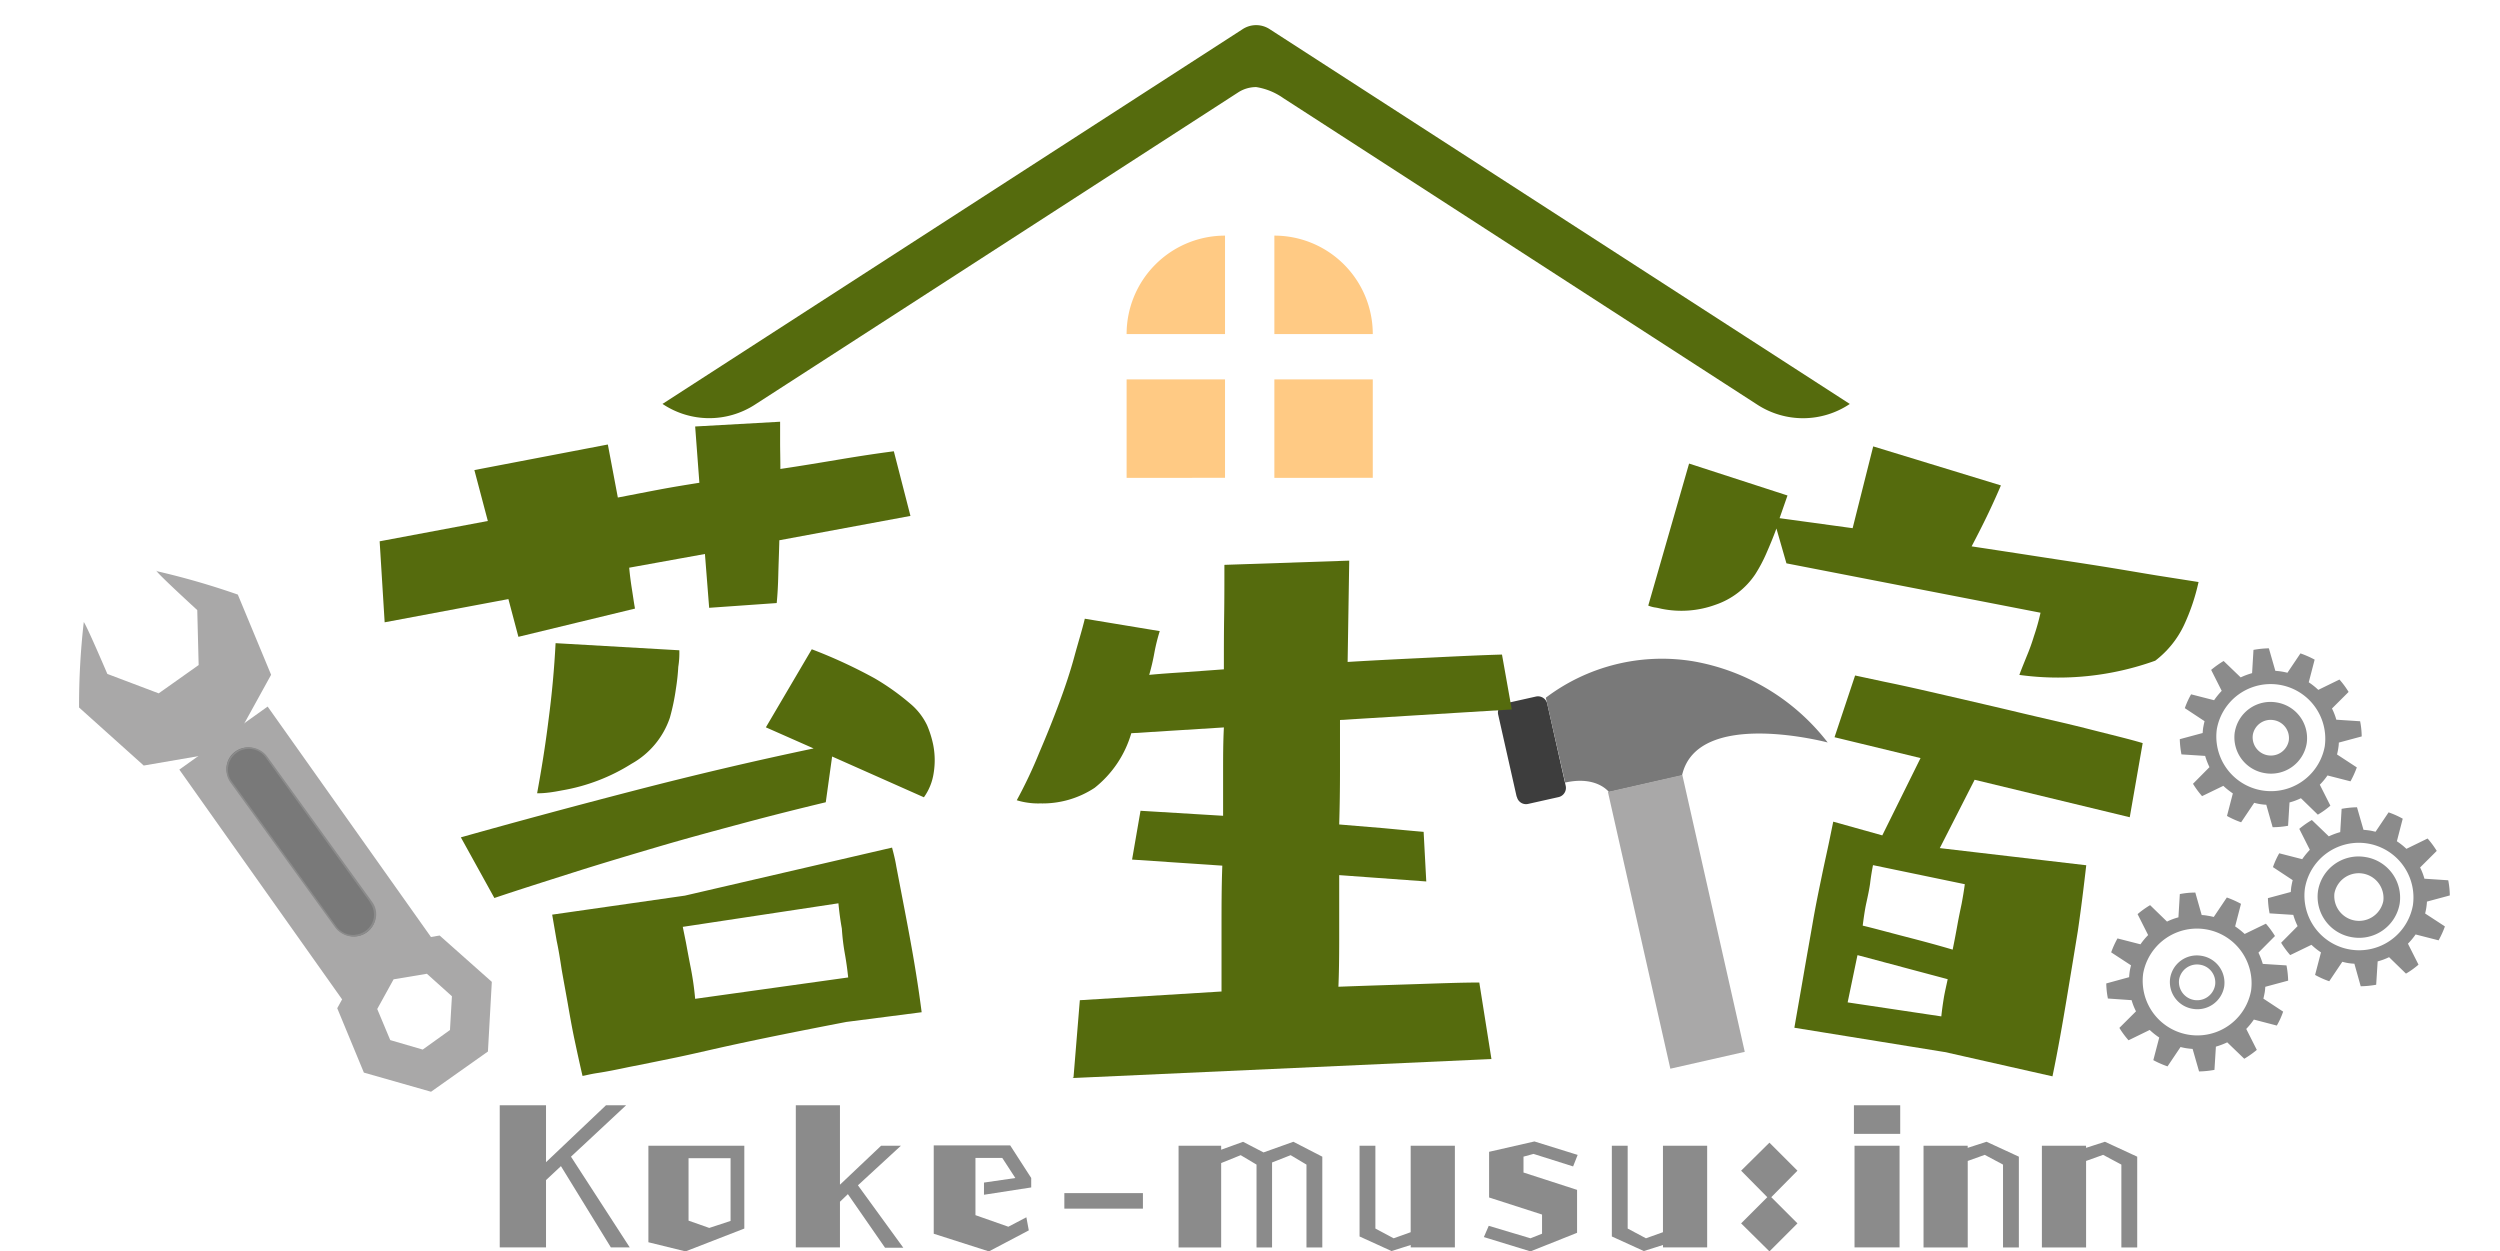 <svg id="苔生宿ロゴ" xmlns="http://www.w3.org/2000/svg" xmlns:xlink="http://www.w3.org/1999/xlink" width="249.809" height="125.043" viewBox="0 0 249.809 125.043">
  <defs>
    <clipPath id="clip-path">
      <path id="パス_59363" data-name="パス 59363" d="M.064.064,48.788,0l-.064,48.355L0,48.42Z" transform="translate(0 48.102) rotate(-80.38)" fill="rgba(0,0,0,0)"/>
    </clipPath>
    <clipPath id="clip-path-2">
      <path id="パス_59362" data-name="パス 59362" d="M0,0,43.759.124l.126,45.267L.126,45.267Z" transform="translate(0 43.268) rotate(-80.38)" fill="rgba(0,0,0,0)"/>
    </clipPath>
    <clipPath id="clip-path-3">
      <rect id="長方形_1266" data-name="長方形 1266" width="26.787" height="13.13" transform="matrix(0.975, -0.221, 0.221, 0.975, 0, 5.912)" fill="rgba(0,0,0,0)"/>
    </clipPath>
    <clipPath id="clip-path-4">
      <rect id="長方形_1267" data-name="長方形 1267" width="11.091" height="30.197" transform="matrix(0.975, -0.221, 0.221, 0.975, 0, 2.448)" fill="rgba(0,0,0,0)"/>
    </clipPath>
    <clipPath id="clip-path-5">
      <rect id="長方形_1268" data-name="長方形 1268" width="125.603" height="49.699" fill="rgba(0,0,0,0)"/>
    </clipPath>
    <clipPath id="clip-path-6">
      <path id="パス_52675" data-name="パス 52675" d="M0,0H20.8V20.8H0ZM0,0" transform="translate(0 0)"/>
    </clipPath>
    <clipPath id="clip-path-7">
      <path id="パス_52674" data-name="パス 52674" d="M13.952,49.116,0,10.631,29.325,0,43.277,38.484Zm0,0" transform="translate(0 0)"/>
    </clipPath>
    <clipPath id="clip-path-8">
      <path id="パス_52673" data-name="パス 52673" d="M13.952,49.116,0,10.631,29.325,0,43.277,38.484Zm0,0" transform="translate(0)"/>
    </clipPath>
    <clipPath id="clip-path-9">
      <path id="パス_52679" data-name="パス 52679" d="M0,0H9.434V9.434H0ZM0,0" transform="translate(0 0)"/>
    </clipPath>
    <clipPath id="clip-path-10">
      <path id="パス_52678" data-name="パス 52678" d="M12.658,44.561,0,9.646,26.606,0,39.264,34.916Zm0,0" transform="translate(0 0)"/>
    </clipPath>
    <clipPath id="clip-path-11">
      <path id="パス_52677" data-name="パス 52677" d="M12.658,44.561,0,9.646,26.606,0,39.264,34.916Zm0,0"/>
    </clipPath>
    <clipPath id="clip-path-12">
      <path id="パス_52683" data-name="パス 52683" d="M0,0H22.129V22.469H0ZM0,0" transform="translate(0 0)"/>
    </clipPath>
    <clipPath id="clip-path-13">
      <path id="パス_52682" data-name="パス 52682" d="M13.952,51.382,0,11.122,29.325,0,43.277,40.26Zm0,0" transform="translate(0 0)"/>
    </clipPath>
    <clipPath id="clip-path-14">
      <path id="パス_52681" data-name="パス 52681" d="M14.5,50.968,0,11.032,30.473,0l14.5,39.936Zm0,0" transform="translate(0 0)"/>
    </clipPath>
    <clipPath id="clip-path-15">
      <path id="パス_52687" data-name="パス 52687" d="M0,0H7.8V7.8H0ZM0,0" transform="translate(0 0)"/>
    </clipPath>
    <clipPath id="clip-path-18">
      <path id="パス_52691" data-name="パス 52691" d="M0,0H18.2V20.8H0ZM0,0" transform="translate(0 0)"/>
    </clipPath>
    <clipPath id="clip-path-20">
      <path id="パス_52689" data-name="パス 52689" d="M13.952,49.116,0,10.631,29.325,0,43.277,38.484Zm0,0"/>
    </clipPath>
    <clipPath id="clip-path-21">
      <path id="パス_52695" data-name="パス 52695" d="M0,0H9.467V9.255H0ZM0,0" transform="translate(0 0)"/>
    </clipPath>
  </defs>
  <path id="パス_52718" data-name="パス 52718" d="M51.273,29.968c-.026,1.213-.079,2.373-.105,3.48s-.079,2-.158,2.795l-6.749.475-.422-5.378L36.271,32.71c.079.87.185,1.608.29,2.267s.185,1.266.29,1.819L25.2,39.617l-1-3.77-12.365,2.32-.5-8.094,10.81-2.03-1.345-5.088L34.136,20.4l1,5.3c1.371-.264,2.716-.527,4.113-.791s2.716-.475,4.034-.685L42.862,18.6l8.489-.475v2.056c0,.791.026,1.714.026,2.663,2.136-.316,4.166-.659,6.064-.975s3.638-.58,5.273-.791l1.661,6.459ZM57.917,78.11c-4.667.9-8.885,1.74-12.655,2.584-1.635.369-3.216.738-4.772,1.055s-2.953.606-4.192.844c-1.239.264-2.294.475-3.164.606s-1.371.29-1.529.29c-.264-1.134-.527-2.346-.791-3.586s-.475-2.452-.685-3.665c-.211-1.186-.422-2.32-.606-3.375-.158-1.055-.316-2.03-.5-2.874l-.448-2.61,13.262-1.9,20.7-4.8c.158.606.316,1.213.422,1.872l.87,4.535c.29,1.529.606,3.19.9,4.93s.554,3.454.765,5.115l-7.567.975ZM56.546,51.587l-.633,4.561c-2.636.633-5.378,1.318-8.226,2.083S41.992,59.76,39.145,60.6s-5.695,1.687-8.516,2.584-5.4,1.714-7.83,2.531L19.45,59.655q8.147-2.294,17.3-4.667T54.7,50.77l-4.772-2.109,4.587-7.8a50.063,50.063,0,0,1,6.275,2.9,24.176,24.176,0,0,1,3.559,2.531,6.414,6.414,0,0,1,1.687,2.162,10.18,10.18,0,0,1,.606,1.925,7.954,7.954,0,0,1,.053,2.847,5.553,5.553,0,0,1-.976,2.426l-9.2-4.087ZM41.28,40.962a8.792,8.792,0,0,1-.105,1.661,20.961,20.961,0,0,1-.237,2.188,21.792,21.792,0,0,1-.606,2.9A8.317,8.317,0,0,1,36.508,52.3a18.992,18.992,0,0,1-6.96,2.663c-.4.079-.844.158-1.266.211a9.367,9.367,0,0,1-1.213.079c.422-2.294.817-4.719,1.134-7.277.343-2.584.58-5.141.712-7.725Zm.343,27.63.316,1.556c.132.712.29,1.582.5,2.636a29.419,29.419,0,0,1,.422,3.006l15.292-2.136c-.079-.738-.185-1.556-.343-2.426a21.994,21.994,0,0,1-.29-2.452c-.158-.87-.264-1.714-.343-2.531l-15.5,2.346Z" transform="translate(26.601 24.016)" fill="#556b0d"/>
  <g id="グループ_6243" data-name="グループ 6243" transform="translate(0 54.209)">
    <path id="パス_52719" data-name="パス 52719" d="M9.939,28.4c.25.416,4.1,3.938,4.1,3.938l.139,5.491-3.993,2.828-5.13-1.941S3.006,33.918,2.7,33.53a73.133,73.133,0,0,0-.471,8.541l6.461,5.8,8.541-1.47,4.187-7.6-3.328-8.014a76.473,76.473,0,0,0-8.18-2.357" transform="translate(5.672 -25.584)" fill="#a9a8a8"/>
    <g id="グループ_6233" data-name="グループ 6233" transform="translate(1.067 1.322)" clip-path="url(#clip-path)">
      <path id="パス_52721" data-name="パス 52721" d="M31.212,56.686l-8.823,6.266L5.76,39.478l8.823-6.3L31.244,56.686" transform="translate(11.093 -18.107)" fill="#a9a8a8"/>
    </g>
    <path id="パス_52722" data-name="パス 52722" d="M21.906,49.778l-2.745,1.969L15.916,50.8l-1.3-3.106,1.636-2.967,3.328-.555,2.5,2.246-.194,3.355ZM20.852,40.35l-6.877,1.165-3.355,6.1,2.662,6.433,6.711,1.913,5.685-4.021.388-6.96L20.852,40.35" transform="translate(23.078 -1.079)" fill="#a9a8a8"/>
    <g id="グループ_6241" data-name="グループ 6241" transform="translate(0 0)" clip-path="url(#clip-path-2)">
      <g id="グループ_7037" data-name="グループ 7037" transform="translate(22.616 20.478)">
        <g id="グループ_6239" data-name="グループ 6239">
          <path id="パス_52723" data-name="パス 52723" d="M21.206,49.442a2.1,2.1,0,0,1-.342,2.978,2.19,2.19,0,0,1-3.029-.337A.787.787,0,0,1,17.7,51.9L7.248,37.428a2.1,2.1,0,0,1,.342-2.978,2.19,2.19,0,0,1,3.029.337.787.787,0,0,1,.132.181L21.206,49.442" transform="translate(-6.765 -33.993)" fill="#797979"/>
          <path id="パス_52724" data-name="パス 52724" d="M21.218,49.441l-.079.052a2.093,2.093,0,0,1,.369,1.528,2.053,2.053,0,0,1-.843,1.32,2.186,2.186,0,0,1-1.554.362,2.1,2.1,0,0,1-1.343-.829L7.312,37.375a1.964,1.964,0,0,1-.342-1.528,2.083,2.083,0,0,1,2.4-1.683h0a2.059,2.059,0,0,1,1.343.829l10.455,14.5.158-.1L10.868,34.915a2.266,2.266,0,0,0-4.056.906,2.2,2.2,0,0,0,.369,1.657L17.636,51.952a2.282,2.282,0,0,0,4.082-.906,2.085,2.085,0,0,0-.4-1.657l-.079.052" transform="translate(-6.777 -33.992)" fill="#8b8b8b"/>
        </g>
      </g>
    </g>
  </g>
  <g id="グループ_6266" data-name="グループ 6266" transform="translate(149.681 44.611)">
    <path id="パス_52739" data-name="パス 52739" d="M91.258,79.3l-15-2.426c.29-1.687.606-3.454.923-5.3s.633-3.586.923-5.273.606-3.19.9-4.614.554-2.557.738-3.454l.4-1.951,4.9,1.371,3.823-7.725-8.595-2.083,2.056-6.169,2.953.633c1.819.369,3.9.844,6.3,1.4s4.8,1.107,7.224,1.687,4.719,1.081,6.881,1.635,3.955.975,5.378,1.4l-1.292,7.409-15.5-3.744-3.48,6.828,14.633,1.714c-.237,2.056-.5,4.245-.844,6.591q-.475,2.927-1.107,6.723c-.422,2.531-.87,5.115-1.424,7.778L91.284,79.3Zm7.488-37.7c.211-.58.475-1.213.738-1.872q.4-.949.712-1.977a21.91,21.91,0,0,0,.659-2.346L75.465,30.47l-1-3.48c-.316.87-.659,1.687-1.028,2.531a14.988,14.988,0,0,1-1.081,2.03,7.793,7.793,0,0,1-3.981,3.058,9.948,9.948,0,0,1-5.4.4c-.237-.053-.448-.105-.659-.132a3.084,3.084,0,0,1-.659-.185L65.737,20.5l9.834,3.19-.791,2.267,7.3,1,2.056-8.173,12.761,3.9c-.316.738-.712,1.635-1.239,2.742s-1.081,2.188-1.687,3.348q3.4.514,6.723,1.028c2.215.343,4.35.659,6.328.976s3.8.633,5.431.9l4.192.659a20.619,20.619,0,0,1-1.45,4.3,9.656,9.656,0,0,1-2.874,3.559,28.639,28.639,0,0,1-13.578,1.424h0ZM84.113,60.631c-.105.554-.211,1.16-.29,1.846-.079.554-.211,1.186-.369,1.9s-.264,1.5-.369,2.294c1.213.29,2.637.685,4.271,1.107s3.217.844,4.719,1.292c.185-.9.343-1.74.475-2.478s.29-1.476.422-2.109c.132-.712.237-1.345.316-1.951l-9.149-1.9Zm-1.556,9.017-.976,4.693,9.36,1.4c.053-.527.132-1.107.237-1.766s.264-1.292.4-1.951l-8.99-2.4Z" transform="translate(-46.639 -18.79)" fill="#556b0d"/>
    <path id="パス_52740" data-name="パス 52740" d="M58.674,38.3a.934.934,0,0,0,1.107.712h0l3.058-.685a.948.948,0,0,0,.712-1.134l-1.846-8.2a.948.948,0,0,0-1.134-.712l-3.058.685a.934.934,0,0,0-.712,1.107h0l1.846,8.2" transform="translate(-56.782 -3.289)" fill="#3d3d3d"/>
    <g id="グループ_6264" data-name="グループ 6264" transform="translate(4.034 17.096)" clip-path="url(#clip-path-3)">
      <path id="パス_52741" data-name="パス 52741" d="M58.6,30.723a19.245,19.245,0,0,1,14.685-3.638,21.682,21.682,0,0,1,13.472,8.12S73.707,31.725,72.2,38.5l-7.3,1.661s-1.213-1.661-4.377-.949L58.6,30.776" transform="translate(-57.842 -22.72)" fill="#797979"/>
    </g>
    <g id="グループ_6265" data-name="グループ 6265" transform="translate(8.924 30.657)" clip-path="url(#clip-path-4)">
      <path id="パス_52742" data-name="パス 52742" d="M68.675,67.189,76.11,65.5,68.385,31.24,60.95,32.933l7.725,34.256" transform="translate(-58.886 -29.072)" fill="#a9a8a8"/>
    </g>
    <path id="パス_59361" data-name="パス 59361" d="M.611,2.334,8.06.72" transform="translate(16.667 59.783)" fill="none"/>
  </g>
  <path id="パス_52743" data-name="パス 52743" d="M42.908,72.289l.633-7.725,14.158-.87V57.419c0-2.083,0-4.192.079-6.3l-9.017-.606.844-4.877,8.252.5v-4.4c0-1.45,0-2.926.079-4.429l-9.254.58a10.791,10.791,0,0,1-3.665,5.458A9.454,9.454,0,0,1,39.586,44.9a7.089,7.089,0,0,1-1.292-.079,6.82,6.82,0,0,1-1.055-.237,46.829,46.829,0,0,0,2.267-4.8c.712-1.661,1.371-3.3,1.977-4.93s1.107-3.137,1.5-4.587.791-2.716,1.055-3.823l7.488,1.239A18.969,18.969,0,0,0,51,29.789a21.773,21.773,0,0,1-.527,2.267c1.081-.105,2.241-.185,3.48-.264l3.981-.29c0-1.766,0-3.507.026-5.22s.026-3.454.026-5.22L70.46,20.64,70.3,30.764c3.032-.185,5.879-.316,8.569-.448,2.663-.132,4.957-.237,6.855-.29L86.7,35.51,69.537,36.564v5.088c0,1.793-.026,3.586-.079,5.352l4.429.369c1.4.132,2.742.264,4.007.369l.264,4.957-8.7-.633v6.407q0,2.926-.079,4.746c2.795-.105,5.431-.185,7.83-.264s4.535-.158,6.248-.158l1.213,7.646L42.8,72.341Z" transform="translate(64.36 35.38)" fill="#556b0d"/>
  <g id="グループ_6271" data-name="グループ 6271" transform="translate(62.745)">
    <g id="グループ_6268" data-name="グループ 6268" clip-path="url(#clip-path-5)">
      <path id="パス_52757" data-name="パス 52757" d="M141.6,37.926a8.382,8.382,0,0,1-9.228.079C117.478,28.382,90.269,10.77,85,7.369a6.45,6.45,0,0,0-2.716-1.107,3.314,3.314,0,0,0-1.793.527S48.771,27.3,32.188,38a8.382,8.382,0,0,1-9.228-.079L80.91.488a2.471,2.471,0,0,1,2.742,0Z" transform="translate(-19.506 2.439)" fill="#556b0d" fill-rule="evenodd"/>
    </g>
    <path id="パス_52758" data-name="パス 52758" d="M50.384,8.05a9.834,9.834,0,0,0-9.834,9.834h9.834Z" transform="translate(9.28 15.494)" fill="#ffca84" fill-rule="evenodd"/>
    <g id="グループ_7039" data-name="グループ 7039" transform="translate(49.83 37.913)">
      <path id="パス_52759" data-name="パス 52759" d="M40.55,13.5h9.834v9.834H40.55Z" transform="translate(-40.55 -13.5)" fill="#ffca84" fill-rule="evenodd"/>
    </g>
    <g id="グループ_7038" data-name="グループ 7038" transform="translate(64.594 37.913)">
      <path id="パス_52760" data-name="パス 52760" d="M46.15,13.5h9.834v9.834H46.15Z" transform="translate(-46.15 -13.5)" fill="#ffca84" fill-rule="evenodd"/>
    </g>
    <path id="パス_52761" data-name="パス 52761" d="M46.15,8.05a9.834,9.834,0,0,1,9.834,9.834H46.15Z" transform="translate(18.444 15.494)" fill="#ffca84" fill-rule="evenodd"/>
  </g>
  <g id="グループ_6324" data-name="グループ 6324" transform="translate(210.252 57.214) rotate(8)">
    <g id="グループ_6166" data-name="グループ 6166" transform="translate(23.754 15.478) rotate(21)" clip-path="url(#clip-path-6)">
      <g id="グループ_6165" data-name="グループ 6165" transform="translate(-18.166 -13.678)" clip-path="url(#clip-path-7)">
        <g id="グループ_6164" data-name="グループ 6164" transform="translate(0 0)" clip-path="url(#clip-path-8)">
          <path id="パス_52672" data-name="パス 52672" d="M14.206,7.088A5.462,5.462,0,0,1,3.94,10.814,5.461,5.461,0,0,1,14.206,7.088ZM3.3,2.1,4.305,4.2a7.482,7.482,0,0,0-.792.924L1.239,4.519A9.107,9.107,0,0,0,.569,5.9L2.508,7.22a7.653,7.653,0,0,0-.213,1.188L0,9.007A8.523,8.523,0,0,0,.122,10.52l2.356.183c.051.193.112.386.173.569s.152.376.234.558l-1.7,1.645a9.2,9.2,0,0,0,.883,1.249l2.143-1.015a7.442,7.442,0,0,0,.924.772L4.5,16.734a9.047,9.047,0,0,0,1.391.64L7.25,15.445a6.713,6.713,0,0,0,1.2.2L9.027,17.9a8.884,8.884,0,0,0,1.543-.132l.2-2.335c.193-.051.386-.1.579-.173a4.785,4.785,0,0,0,.569-.244l1.645,1.665a9.522,9.522,0,0,0,1.279-.883L13.84,13.688a6.24,6.24,0,0,0,.792-.924l2.275.619a8.284,8.284,0,0,0,.66-1.391l-1.939-1.32a6.7,6.7,0,0,0,.223-1.178l2.295-.6a9.625,9.625,0,0,0-.122-1.523L15.668,7.2q-.076-.289-.183-.579c-.071-.183-.142-.366-.234-.548l1.7-1.645a8.326,8.326,0,0,0-.873-1.249L13.921,4.194A6.108,6.108,0,0,0,13,3.422l.65-2.254a8.732,8.732,0,0,0-1.4-.64L10.9,2.457a6.872,6.872,0,0,0-1.2-.2L9.118,0A8.8,8.8,0,0,0,7.575.132l-.2,2.325c-.2.061-.4.112-.589.183s-.376.152-.558.234L4.569,1.218A9.415,9.415,0,0,0,3.3,2.1" transform="translate(19.344 14.784)" fill="#8b8b8b"/>
        </g>
      </g>
    </g>
    <g id="グループ_6169" data-name="グループ 6169" transform="translate(27.021 22.818) rotate(21)" clip-path="url(#clip-path-9)">
      <g id="グループ_6168" data-name="グループ 6168" transform="translate(-21.198 -17.126)" clip-path="url(#clip-path-10)">
        <g id="グループ_6167" data-name="グループ 6167" transform="translate(0 0)" clip-path="url(#clip-path-11)">
          <path id="パス_52676" data-name="パス 52676" d="M6.449,3.226A2.475,2.475,0,0,1,1.8,4.912,2.474,2.474,0,0,1,6.449,3.226ZM.24,5.474A4.1,4.1,0,0,0,5.5,7.888,4.109,4.109,0,0,0,8.006,2.664,4.105,4.105,0,0,0,2.737.251,4.1,4.1,0,0,0,.24,5.474" transform="translate(21.658 17.465)" fill="#8b8b8b"/>
        </g>
      </g>
    </g>
    <g id="グループ_6172" data-name="グループ 6172" transform="translate(8.052 24.681) rotate(21)" clip-path="url(#clip-path-12)">
      <g id="グループ_6171" data-name="グループ 6171" transform="translate(-7.768 -26.675)" clip-path="url(#clip-path-13)">
        <g id="グループ_6170" data-name="グループ 6170" transform="translate(-1.694 0)" clip-path="url(#clip-path-14)">
          <path id="パス_52680" data-name="パス 52680" d="M14.206,7.1A5.46,5.46,0,0,1,3.94,10.814,5.46,5.46,0,0,1,14.206,7.1Zm1.868-3.92L13.932,4.194a7.442,7.442,0,0,0-.924-.772l.64-2.254a9.047,9.047,0,0,0-1.391-.64L10.9,2.457a7.769,7.769,0,0,0-1.2-.2L9.118,0A10.005,10.005,0,0,0,7.575.132l-.2,2.335q-.289.076-.579.183a3.938,3.938,0,0,0-.569.234L4.58,1.229A7.96,7.96,0,0,0,3.3,2.112l1.005,2.1a6.242,6.242,0,0,0-.792.924L1.239,4.519A9.158,9.158,0,0,0,.579,5.91L2.518,7.23a6.7,6.7,0,0,0-.223,1.178L0,9.007A9.626,9.626,0,0,0,.122,10.53l2.366.173c.051.193.1.386.173.579s.152.376.234.548L1.2,13.485a8.781,8.781,0,0,0,.873,1.239l2.153-1.005a6.042,6.042,0,0,0,.924.762L4.5,16.734a8.732,8.732,0,0,0,1.4.64L7.25,15.445a6.873,6.873,0,0,0,1.2.2l.579,2.264a9.8,9.8,0,0,0,1.543-.142l.2-2.325a5.666,5.666,0,0,0,.589-.183c.193-.071.376-.152.558-.234l1.655,1.655a9.414,9.414,0,0,0,1.269-.883l-1-2.1a7.526,7.526,0,0,0,.782-.924l2.285.609A9.581,9.581,0,0,0,17.577,12l-1.939-1.32a7.653,7.653,0,0,0,.213-1.188l2.295-.589a7.708,7.708,0,0,0-.122-1.523L15.668,7.2c-.051-.193-.112-.376-.173-.569s-.152-.376-.234-.558l1.7-1.645a9.2,9.2,0,0,0-.883-1.249" transform="translate(11.99 28.838)" fill="#8b8b8b"/>
        </g>
      </g>
    </g>
    <g id="グループ_6175" data-name="グループ 6175" transform="translate(12.538 34.791) rotate(21)" clip-path="url(#clip-path-15)">
      <g id="グループ_6174" data-name="グループ 6174" transform="translate(-15.566 -34.473)" clip-path="url(#clip-path-7)">
        <g id="グループ_6173" data-name="グループ 6173" transform="translate(0 0)" clip-path="url(#clip-path-8)">
          <path id="パス_52684" data-name="パス 52684" d="M4.435,2.073A1.82,1.82,0,0,1,1.013,3.312a1.816,1.816,0,0,1,1.107-2.3A1.794,1.794,0,0,1,4.435,2.073ZM.16,3.616A2.708,2.708,0,0,0,3.643,5.211,2.717,2.717,0,0,0,5.3,1.758,2.72,2.72,0,0,0,1.815.164,2.7,2.7,0,0,0,.16,3.616" transform="translate(16.645 35.102)" fill="#8b8b8b"/>
        </g>
      </g>
    </g>
    <g id="グループ_6178" data-name="グループ 6178" transform="translate(14.425 0) rotate(21)" clip-path="url(#clip-path-18)">
      <g id="グループ_6177" data-name="グループ 6177" transform="translate(-5.168 -3.28)" clip-path="url(#clip-path-7)">
        <g id="グループ_6176" data-name="グループ 6176" transform="translate(0 0)" clip-path="url(#clip-path-20)">
          <path id="パス_52688" data-name="パス 52688" d="M14.206,7.1A5.462,5.462,0,0,1,3.94,10.824,5.461,5.461,0,0,1,14.206,7.1ZM6.783,2.65c-.193.071-.376.152-.558.234L4.569,1.229A9.415,9.415,0,0,0,3.3,2.112l1.005,2.1a7.483,7.483,0,0,0-.792.924L1.229,4.529A10.121,10.121,0,0,0,.569,5.91L2.508,7.23a7.653,7.653,0,0,0-.213,1.188L0,9.017A8.524,8.524,0,0,0,.122,10.53l2.356.183c.051.193.112.386.173.569s.152.376.234.558l-1.7,1.645a9.2,9.2,0,0,0,.883,1.249l2.143-1.015a7.444,7.444,0,0,0,.924.772L4.5,16.744a9.047,9.047,0,0,0,1.391.64L7.25,15.455a7.769,7.769,0,0,0,1.2.2l.579,2.254a8.886,8.886,0,0,0,1.543-.132l.2-2.335c.193-.051.386-.1.579-.173a4.789,4.789,0,0,0,.569-.244l1.645,1.655a8.612,8.612,0,0,0,1.279-.873L13.84,13.7a6.242,6.242,0,0,0,.792-.924l2.275.619A8.282,8.282,0,0,0,17.567,12l-1.939-1.32A6.693,6.693,0,0,0,15.851,9.5l2.295-.6a9.629,9.629,0,0,0-.122-1.523l-2.356-.173q-.076-.289-.183-.579a4.447,4.447,0,0,0-.234-.548l1.7-1.645a8.326,8.326,0,0,0-.873-1.249L13.921,4.2A6.106,6.106,0,0,0,13,3.432l.65-2.254a8.731,8.731,0,0,0-1.4-.64L10.9,2.467a6.872,6.872,0,0,0-1.2-.2L9.118,0A9.915,9.915,0,0,0,7.575.142l-.2,2.325a5.663,5.663,0,0,0-.589.183" transform="translate(5.199 5.859)" fill="#8b8b8b"/>
        </g>
      </g>
    </g>
    <g id="グループ_6181" data-name="グループ 6181" transform="translate(15.933 7.977) rotate(21)" clip-path="url(#clip-path-21)">
      <g id="グループ_6180" data-name="グループ 6180" transform="translate(-9.436 -10.19)" clip-path="url(#clip-path-7)">
        <g id="グループ_6179" data-name="グループ 6179" transform="translate(0 0)" clip-path="url(#clip-path-7)">
          <path id="パス_52692" data-name="パス 52692" d="M5.348,2.962A1.82,1.82,0,0,1,1.926,4.2a1.8,1.8,0,0,1,1.1-2.295A1.808,1.808,0,0,1,5.348,2.962ZM.21,4.821a3.62,3.62,0,0,0,4.64,2.132,3.613,3.613,0,0,0,2.2-4.61A3.611,3.611,0,0,0,2.414.221a3.611,3.611,0,0,0-2.2,4.6" transform="translate(10.634 11.233)" fill="#8b8b8b"/>
        </g>
      </g>
    </g>
  </g>
  <g id="グループ_6322" data-name="グループ 6322" transform="translate(49.935 110.437)">
    <g id="グループ_6309" data-name="グループ 6309" transform="translate(0 0)">
      <g id="グループ_6186" data-name="グループ 6186" transform="translate(0)">
        <g id="グループ_6185" data-name="グループ 6185">
          <path id="パス_52704" data-name="パス 52704" d="M11.576,7.507,6.585-.617,5.094.782V7.507H.469V-6.7H5.094v5.69L11.089-6.7H13.1L7.589-1.561l5.873,9.068Zm0,0" transform="translate(-0.469 6.703)" fill="#8b8b8b"/>
        </g>
      </g>
    </g>
    <g id="グループ_6310" data-name="グループ 6310" transform="translate(14.855 4.047)">
      <g id="グループ_6189" data-name="グループ 6189" transform="translate(0 0)">
        <g id="グループ_6188" data-name="グループ 6188" transform="translate(0)">
          <path id="パス_52705" data-name="パス 52705" d="M4.087,5.934.375,5.021V-4.625H9.96V3.652Zm4.5-9.311h-4.2V2.861l2.069.73,2.13-.7Zm0,0" transform="translate(-0.375 4.625)" fill="#8b8b8b"/>
        </g>
      </g>
    </g>
    <g id="グループ_6311" data-name="グループ 6311" transform="translate(29.585 0)">
      <g id="グループ_6192" data-name="グループ 6192" transform="translate(0)">
        <g id="グループ_6191" data-name="グループ 6191">
          <path id="パス_52706" data-name="パス 52706" d="M9.291,7.538,5.578,2.182l-.791.761V7.507H.375V-6.7H4.787V1.239L8.9-2.656h1.978L6.583,1.3l4.534,6.238Zm0,0" transform="translate(-0.375 6.703)" fill="#8b8b8b"/>
        </g>
      </g>
    </g>
    <g id="グループ_6312" data-name="グループ 6312" transform="translate(43.367 4.017)">
      <g id="グループ_6195" data-name="グループ 6195" transform="translate(0 0)">
        <g id="グループ_6194" data-name="グループ 6194">
          <path id="パス_52707" data-name="パス 52707" d="M5.38.289V-.928l3.134-.456L7.206-3.393H4.528V2.328L7.815,3.484l1.8-.943.243,1.308-3.986,2.1L.359,4.184V-4.641H8l2.1,3.256v.943Zm0,0" transform="translate(-0.359 4.641)" fill="#8b8b8b"/>
        </g>
      </g>
    </g>
    <g id="グループ_6313" data-name="グループ 6313" transform="translate(56.419 8.783)">
      <g id="グループ_6198" data-name="グループ 6198" transform="translate(0 0)">
        <g id="グループ_6197" data-name="グループ 6197">
          <path id="パス_52708" data-name="パス 52708" d="M.375-.932V-2.484H8.226V-.932Zm0,0" transform="translate(-0.375 2.484)" fill="#8b8b8b"/>
        </g>
      </g>
    </g>
    <g id="グループ_6314" data-name="グループ 6314" transform="translate(67.832 3.652)">
      <g id="グループ_6201" data-name="グループ 6201" transform="translate(0 0)">
        <g id="グループ_6200" data-name="グループ 6200">
          <path id="パス_52709" data-name="パス 52709" d="M13.124,5.731V-2.546l-1.582-.943-1.856.73v8.49H8.134V-2.546L6.551-3.489,4.6-2.7V5.731H.344V-4.433H4.6v.4l2.191-.791L8.834-3.763l2.982-1.065,2.891,1.491V5.731Zm0,0" transform="translate(-0.344 4.828)" fill="#8b8b8b"/>
        </g>
      </g>
    </g>
    <g id="グループ_6315" data-name="グループ 6315" transform="translate(85.917 4.047)">
      <g id="グループ_6204" data-name="グループ 6204" transform="translate(0 0)">
        <g id="グループ_6203" data-name="グループ 6203">
          <path id="パス_52710" data-name="パス 52710" d="M5.487,5.538V5.295L3.57,5.9.375,4.443V-4.625H1.957V3.652l1.826.974,1.7-.609V-4.625H9.9V5.538Zm0,0" transform="translate(-0.375 4.625)" fill="#8b8b8b"/>
        </g>
      </g>
    </g>
    <g id="グループ_6316" data-name="グループ 6316" transform="translate(98.339 3.621)">
      <g id="グループ_6207" data-name="グループ 6207" transform="translate(0 0)">
        <g id="グループ_6206" data-name="グループ 6206">
          <path id="パス_52711" data-name="パス 52711" d="M8.994-2.349,5.038-3.6l-1,.274V-1.74L9.39-.006V4.285L4.734,6.141.078,4.711.565,3.585,4.734,4.833,5.89,4.376V2.459L.6.755V-3.809L5.129-4.844,9.45-3.5Zm0,0" transform="translate(-0.078 4.844)" fill="#8b8b8b"/>
        </g>
      </g>
    </g>
    <g id="グループ_6317" data-name="グループ 6317" transform="translate(111.126 4.047)">
      <g id="グループ_6210" data-name="グループ 6210" transform="translate(0 0)">
        <g id="グループ_6209" data-name="グループ 6209">
          <path id="パス_52712" data-name="パス 52712" d="M5.487,5.538V5.295L3.57,5.9.375,4.443V-4.625H1.957V3.652l1.826.974,1.7-.609V-4.625H9.9V5.538Zm0,0" transform="translate(-0.375 4.625)" fill="#8b8b8b"/>
        </g>
      </g>
    </g>
    <g id="グループ_6318" data-name="グループ 6318" transform="translate(124.043 3.743)">
      <g id="グループ_6213" data-name="グループ 6213" transform="translate(0 0)">
        <g id="グループ_6212" data-name="グループ 6212">
          <path id="パス_52713" data-name="パス 52713" d="M3.283,6.082l-2.83-2.8L3.07.666.453-1.982l2.83-2.8,2.8,2.8L3.466.666,6.083,3.282Zm0,0" transform="translate(-0.453 4.781)" fill="#8b8b8b"/>
        </g>
      </g>
    </g>
    <g id="グループ_6319" data-name="グループ 6319" transform="translate(135.316 0)">
      <g id="グループ_6216" data-name="グループ 6216" transform="translate(0)">
        <g id="グループ_6215" data-name="グループ 6215">
          <path id="パス_52714" data-name="パス 52714" d="M.391-3.843V-6.7H5.016v2.86ZM.451,7.507V-2.656h4.5V7.507Zm0,0" transform="translate(-0.391 6.703)" fill="#8b8b8b"/>
        </g>
      </g>
    </g>
    <g id="グループ_6320" data-name="グループ 6320" transform="translate(142.272 3.652)">
      <g id="グループ_6219" data-name="グループ 6219" transform="translate(0 0)">
        <g id="グループ_6218" data-name="グループ 6218">
          <path id="パス_52715" data-name="パス 52715" d="M8.317,5.731V-2.546L6.491-3.52l-1.7.609V5.731H.375V-4.433H4.787v.213l1.887-.609L9.9-3.337V5.731Zm0,0" transform="translate(-0.375 4.828)" fill="#8b8b8b"/>
        </g>
      </g>
    </g>
    <g id="グループ_6321" data-name="グループ 6321" transform="translate(154.098 3.652)">
      <g id="グループ_6222" data-name="グループ 6222" transform="translate(0 0)">
        <g id="グループ_6221" data-name="グループ 6221">
          <path id="パス_52716" data-name="パス 52716" d="M8.317,5.731V-2.546L6.491-3.52l-1.7.609V5.731H.375V-4.433H4.787v.213l1.887-.609L9.9-3.337V5.731Zm0,0" transform="translate(-0.375 4.828)" fill="#8b8b8b"/>
        </g>
      </g>
    </g>
  </g>
</svg>

